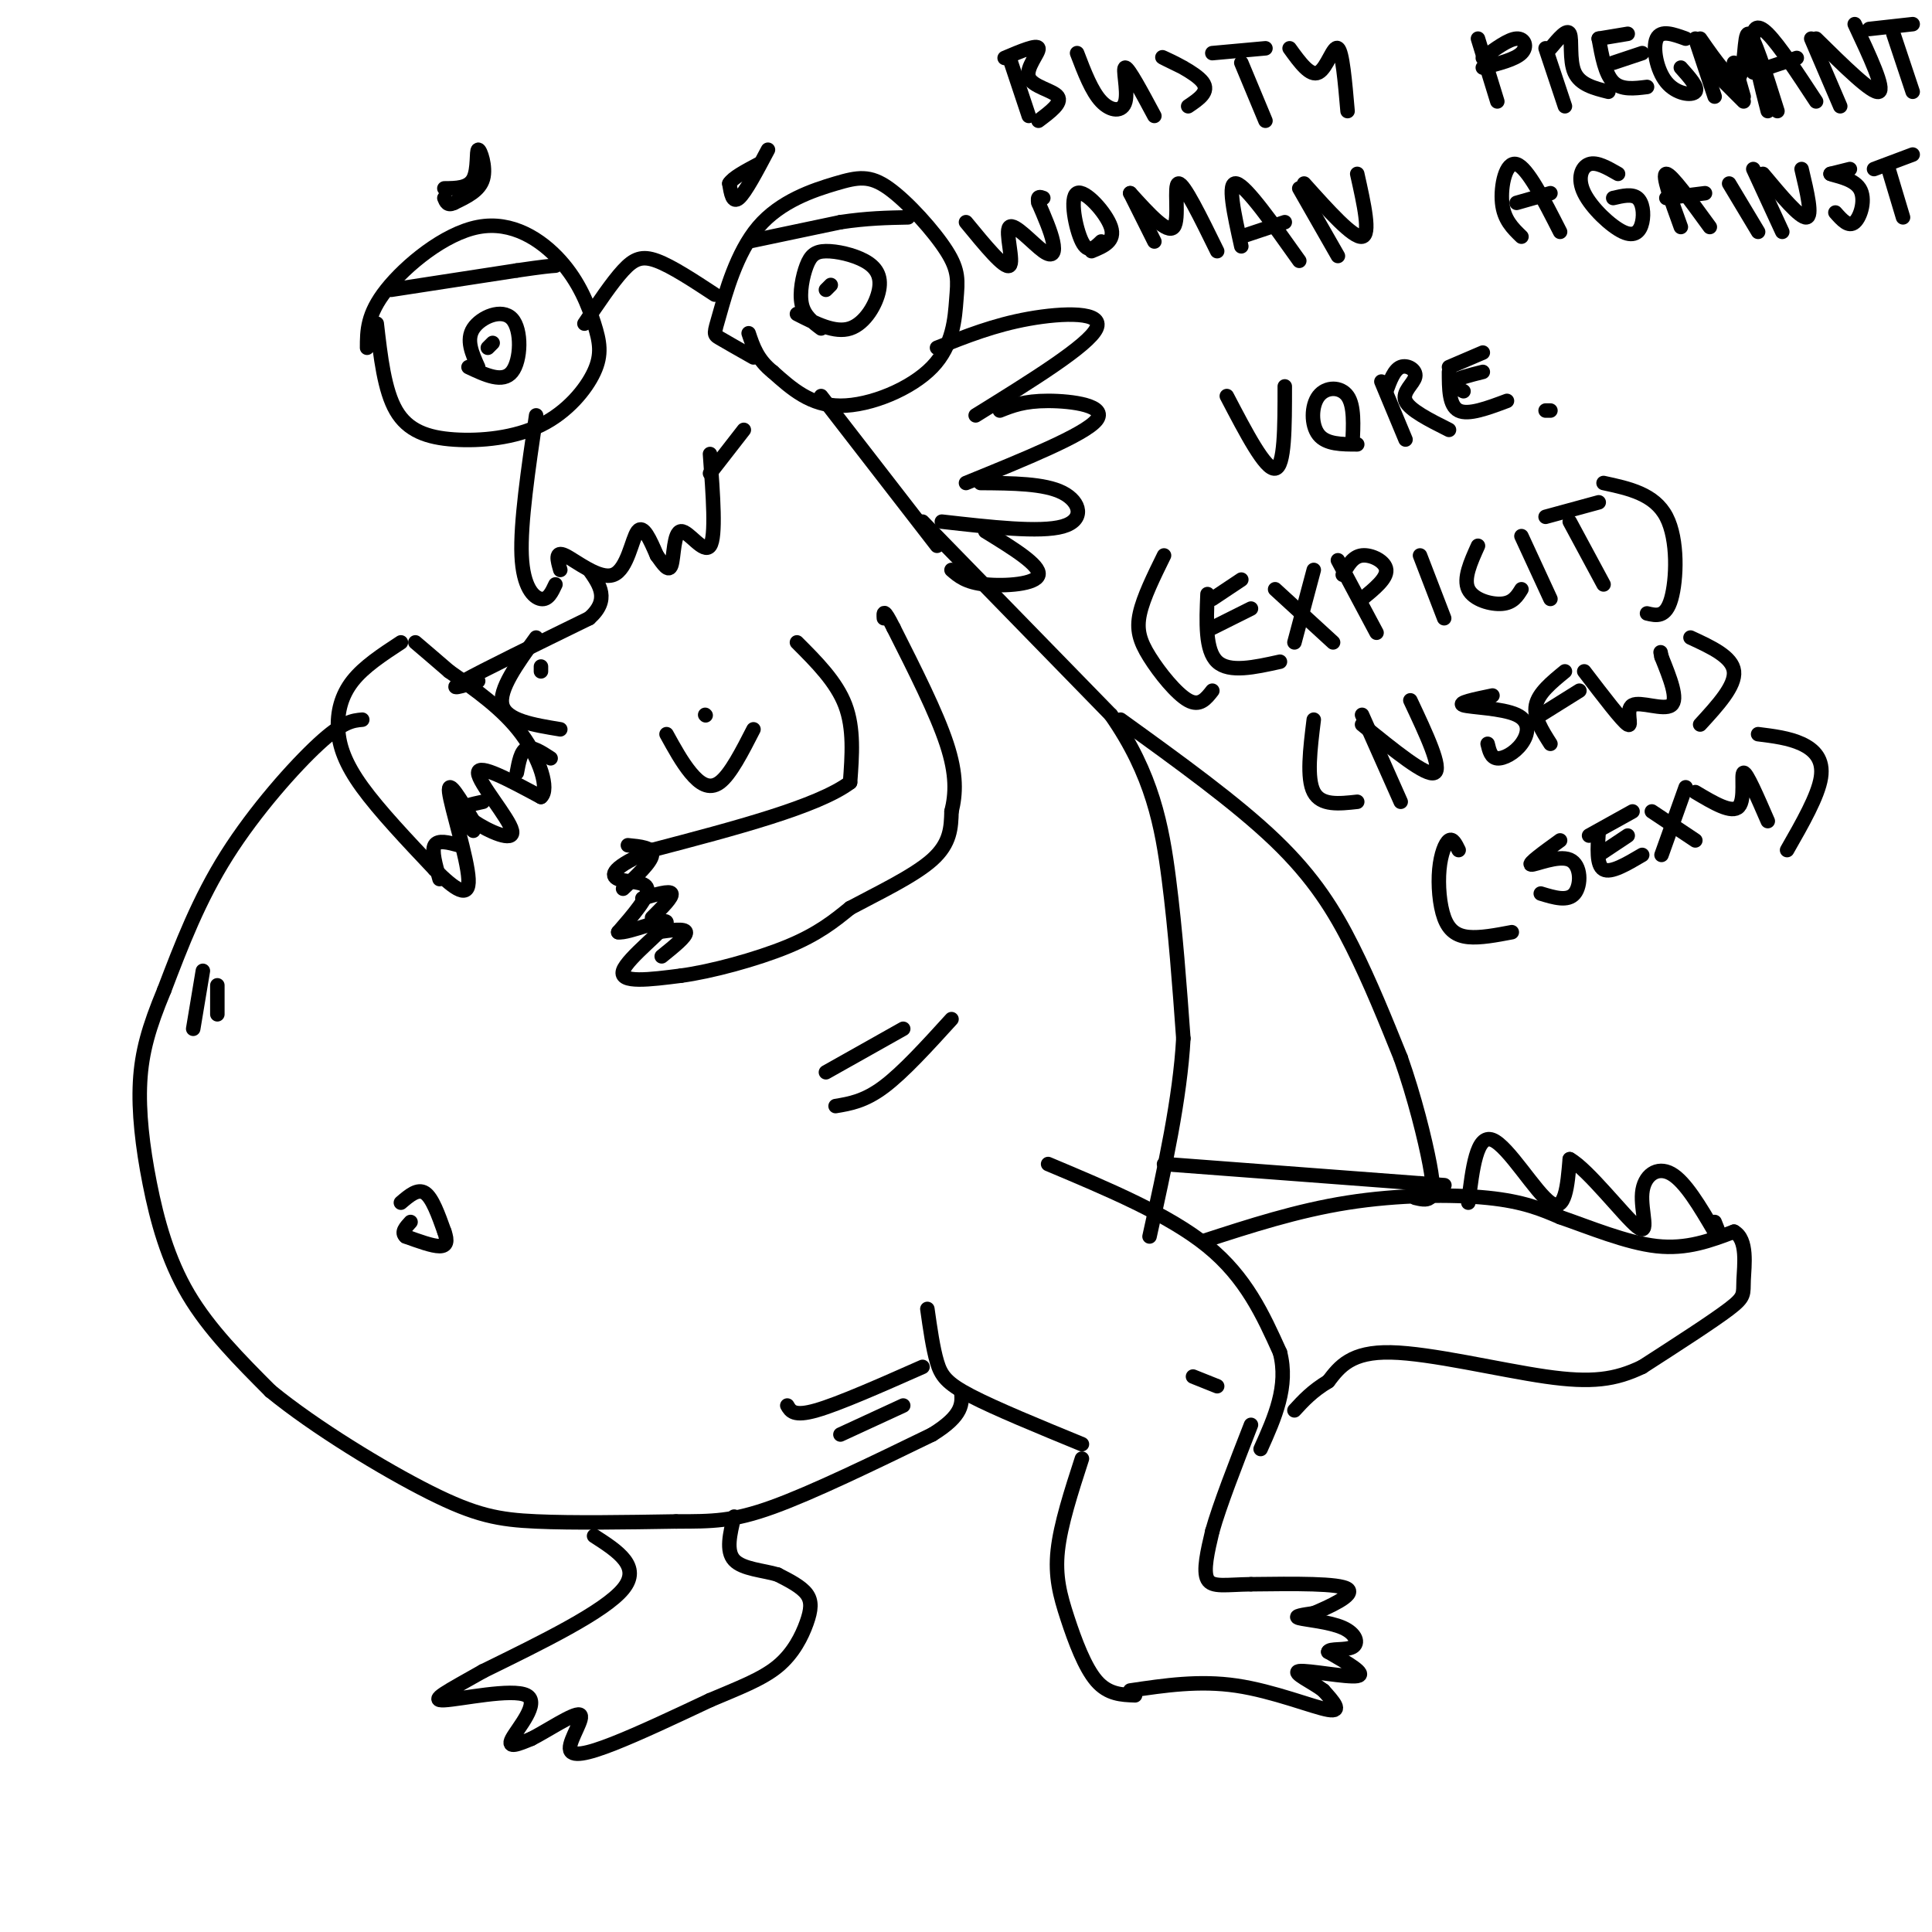 <svg viewBox='0 0 400 400' version='1.1' xmlns='http://www.w3.org/2000/svg' xmlns:xlink='http://www.w3.org/1999/xlink'><g fill='none' stroke='#000000' stroke-width='3' stroke-linecap='round' stroke-linejoin='round'><path d='M156,74c-2.829,-1.602 -5.657,-3.203 -7,-4c-1.343,-0.797 -1.200,-0.788 0,-5c1.200,-4.212 3.457,-12.645 8,-18c4.543,-5.355 11.372,-7.634 16,-9c4.628,-1.366 7.054,-1.821 11,1c3.946,2.821 9.411,8.916 12,13c2.589,4.084 2.302,6.157 2,10c-0.302,3.843 -0.620,9.458 -5,14c-4.380,4.542 -12.823,8.012 -19,8c-6.177,-0.012 -10.089,-3.506 -14,-7'/><path d='M160,77c-3.167,-2.500 -4.083,-5.250 -5,-8'/><path d='M170,68c-1.739,-1.306 -3.478,-2.613 -4,-5c-0.522,-2.387 0.172,-5.855 1,-8c0.828,-2.145 1.791,-2.967 4,-3c2.209,-0.033 5.664,0.723 8,2c2.336,1.277 3.552,3.075 3,6c-0.552,2.925 -2.872,6.979 -6,8c-3.128,1.021 -7.064,-0.989 -11,-3'/><path d='M76,72c0.002,-3.477 0.004,-6.954 4,-12c3.996,-5.046 11.987,-11.662 19,-13c7.013,-1.338 13.049,2.600 17,7c3.951,4.400 5.817,9.261 7,13c1.183,3.739 1.685,6.355 0,10c-1.685,3.645 -5.555,8.317 -11,11c-5.445,2.683 -12.466,3.376 -18,3c-5.534,-0.376 -9.581,-1.822 -12,-6c-2.419,-4.178 -3.209,-11.089 -4,-18'/><path d='M99,76c-1.274,-2.821 -2.548,-5.643 -1,-8c1.548,-2.357 5.917,-4.250 8,-2c2.083,2.250 1.881,8.643 0,11c-1.881,2.357 -5.440,0.679 -9,-1'/><path d='M111,86c-1.644,11.178 -3.289,22.356 -3,29c0.289,6.644 2.511,8.756 4,9c1.489,0.244 2.244,-1.378 3,-3'/><path d='M116,118c-0.583,-2.018 -1.167,-4.036 1,-3c2.167,1.036 7.083,5.125 10,4c2.917,-1.125 3.833,-7.464 5,-9c1.167,-1.536 2.583,1.732 4,5'/><path d='M136,115c1.273,1.759 2.455,3.657 3,2c0.545,-1.657 0.455,-6.869 2,-7c1.545,-0.131 4.727,4.820 6,3c1.273,-1.820 0.636,-10.410 0,-19'/><path d='M147,98c0.000,0.000 7.000,-9.000 7,-9'/><path d='M121,67c2.867,-4.267 5.733,-8.533 8,-11c2.267,-2.467 3.933,-3.133 7,-2c3.067,1.133 7.533,4.067 12,7'/><path d='M170,82c0.000,0.000 24.000,31.000 24,31'/><path d='M194,72c5.911,-2.356 11.822,-4.711 19,-6c7.178,-1.289 15.622,-1.511 14,2c-1.622,3.511 -13.311,10.756 -25,18'/><path d='M207,85c2.511,-1.000 5.022,-2.000 10,-2c4.978,0.000 12.422,1.000 10,4c-2.422,3.000 -14.711,8.000 -27,13'/><path d='M203,100c6.622,0.044 13.244,0.089 17,2c3.756,1.911 4.644,5.689 0,7c-4.644,1.311 -14.822,0.156 -25,-1'/><path d='M204,110c5.711,3.511 11.422,7.022 11,9c-0.422,1.978 -6.978,2.422 -11,2c-4.022,-0.422 -5.511,-1.711 -7,-3'/><path d='M191,108c0.000,0.000 39.000,40.000 39,40'/><path d='M230,148c8.600,12.311 10.600,23.089 12,34c1.400,10.911 2.200,21.956 3,33'/><path d='M245,215c-0.667,12.333 -3.833,26.667 -7,41'/><path d='M192,271c0.578,4.089 1.156,8.178 2,11c0.844,2.822 1.956,4.378 7,7c5.044,2.622 14.022,6.311 23,10'/><path d='M217,241c12.500,5.250 25.000,10.500 33,17c8.000,6.500 11.500,14.250 15,22'/><path d='M265,280c1.833,7.000 -1.083,13.500 -4,20'/><path d='M224,302c-2.208,6.815 -4.417,13.631 -5,19c-0.583,5.369 0.458,9.292 2,14c1.542,4.708 3.583,10.202 6,13c2.417,2.798 5.208,2.899 8,3'/><path d='M234,350c7.156,-1.067 14.311,-2.133 22,-1c7.689,1.133 15.911,4.467 19,5c3.089,0.533 1.044,-1.733 -1,-4'/><path d='M274,350c-2.071,-1.643 -6.750,-3.750 -5,-4c1.750,-0.250 9.929,1.357 12,1c2.071,-0.357 -1.964,-2.679 -6,-5'/><path d='M275,342c0.172,-0.786 3.603,-0.252 5,-1c1.397,-0.748 0.761,-2.778 -2,-4c-2.761,-1.222 -7.646,-1.635 -9,-2c-1.354,-0.365 0.823,-0.683 3,-1'/><path d='M272,334c2.911,-1.222 8.689,-3.778 7,-5c-1.689,-1.222 -10.844,-1.111 -20,-1'/><path d='M259,328c-5.156,0.067 -8.044,0.733 -9,-1c-0.956,-1.733 0.022,-5.867 1,-10'/><path d='M251,317c1.500,-5.333 4.750,-13.667 8,-22'/><path d='M75,149c-1.978,0.178 -3.956,0.356 -9,5c-5.044,4.644 -13.156,13.756 -19,23c-5.844,9.244 -9.422,18.622 -13,28'/><path d='M34,205c-3.191,7.665 -4.670,12.828 -5,19c-0.330,6.172 0.488,13.354 2,21c1.512,7.646 3.718,15.756 8,23c4.282,7.244 10.641,13.622 17,20'/><path d='M56,288c9.131,7.488 23.458,16.208 33,21c9.542,4.792 14.298,5.655 22,6c7.702,0.345 18.351,0.173 29,0'/><path d='M140,315c7.489,0.000 11.711,0.000 20,-3c8.289,-3.000 20.644,-9.000 33,-15'/><path d='M193,297c6.500,-4.000 6.250,-6.500 6,-9'/><path d='M83,133c-3.827,2.506 -7.655,5.012 -10,8c-2.345,2.988 -3.208,6.458 -3,10c0.208,3.542 1.488,7.155 5,12c3.512,4.845 9.256,10.923 15,17'/><path d='M90,180c4.202,4.226 7.208,6.292 7,2c-0.208,-4.292 -3.631,-14.940 -4,-18c-0.369,-3.060 2.315,1.470 5,6'/><path d='M98,170c3.155,2.155 8.542,4.542 8,2c-0.542,-2.542 -7.012,-10.012 -7,-12c0.012,-1.988 6.506,1.506 13,5'/><path d='M112,165c1.800,-1.533 -0.200,-7.867 -4,-13c-3.800,-5.133 -9.400,-9.067 -15,-13'/><path d='M93,139c-3.667,-3.167 -5.333,-4.583 -7,-6'/><path d='M99,141c-3.417,1.083 -6.833,2.167 -3,0c3.833,-2.167 14.917,-7.583 26,-13'/><path d='M122,128c4.333,-3.833 2.167,-6.917 0,-10'/><path d='M165,133c4.083,4.083 8.167,8.167 10,13c1.833,4.833 1.417,10.417 1,16'/><path d='M176,162c-6.667,5.000 -23.833,9.500 -41,14'/><path d='M135,176c-8.357,3.512 -8.750,5.292 -7,6c1.750,0.708 5.643,0.345 6,2c0.357,1.655 -2.821,5.327 -6,9'/><path d='M128,193c2.012,0.357 10.042,-3.250 10,-2c-0.042,1.250 -8.155,7.357 -9,10c-0.845,2.643 5.577,1.821 12,1'/><path d='M141,202c6.178,-0.822 15.622,-3.378 22,-6c6.378,-2.622 9.689,-5.311 13,-8'/><path d='M176,188c5.622,-3.022 13.178,-6.578 17,-10c3.822,-3.422 3.911,-6.711 4,-10'/><path d='M197,168c0.889,-3.600 1.111,-7.600 -1,-14c-2.111,-6.400 -6.556,-15.200 -11,-24'/><path d='M185,130c-2.167,-4.333 -2.083,-3.167 -2,-2'/><path d='M91,182c-0.833,-2.917 -1.667,-5.833 -1,-7c0.667,-1.167 2.833,-0.583 5,0'/><path d='M98,172c-1.667,-1.500 -3.333,-3.000 -3,-4c0.333,-1.000 2.667,-1.500 5,-2'/><path d='M107,160c0.417,-2.250 0.833,-4.500 2,-5c1.167,-0.500 3.083,0.750 5,2'/><path d='M130,175c2.583,0.250 5.167,0.500 5,2c-0.167,1.500 -3.083,4.250 -6,7'/><path d='M133,186c2.833,-0.833 5.667,-1.667 6,-1c0.333,0.667 -1.833,2.833 -4,5'/><path d='M136,193c2.917,-0.417 5.833,-0.833 6,0c0.167,0.833 -2.417,2.917 -5,5'/><path d='M42,201c0.000,0.000 -2.000,12.000 -2,12'/><path d='M45,204c0.000,0.000 0.000,6.000 0,6'/><path d='M171,222c0.000,0.000 16.000,-9.000 16,-9'/><path d='M173,229c3.000,-0.500 6.000,-1.000 10,-4c4.000,-3.000 9.000,-8.500 14,-14'/><path d='M163,291c0.667,1.167 1.333,2.333 6,1c4.667,-1.333 13.333,-5.167 22,-9'/><path d='M174,297c0.000,0.000 13.000,-6.000 13,-6'/><path d='M232,149c11.956,8.622 23.911,17.244 32,25c8.089,7.756 12.311,14.644 16,22c3.689,7.356 6.844,15.178 10,23'/><path d='M290,219c2.869,8.119 5.042,16.917 6,22c0.958,5.083 0.702,6.452 0,7c-0.702,0.548 -1.851,0.274 -3,0'/><path d='M241,241c0.000,0.000 53.000,4.000 53,4'/><path d='M294,245c8.833,0.667 4.417,0.333 0,0'/><path d='M249,257c9.778,-3.178 19.556,-6.356 30,-8c10.444,-1.644 21.556,-1.756 29,-1c7.444,0.756 11.222,2.378 15,4'/><path d='M323,252c6.067,2.089 13.733,5.311 20,6c6.267,0.689 11.133,-1.156 16,-3'/><path d='M359,255c2.893,1.583 2.125,7.042 2,10c-0.125,2.958 0.393,3.417 -3,6c-3.393,2.583 -10.696,7.292 -18,12'/><path d='M340,283c-5.560,2.679 -10.458,3.375 -20,2c-9.542,-1.375 -23.726,-4.821 -32,-5c-8.274,-0.179 -10.637,2.911 -13,6'/><path d='M275,286c-3.333,2.000 -5.167,4.000 -7,6'/><path d='M304,249c0.867,-7.133 1.733,-14.267 5,-13c3.267,1.267 8.933,10.933 12,13c3.067,2.067 3.533,-3.467 4,-9'/><path d='M325,240c3.796,2.100 11.285,11.852 14,14c2.715,2.148 0.654,-3.306 1,-7c0.346,-3.694 3.099,-5.627 6,-4c2.901,1.627 5.951,6.813 9,12'/><path d='M355,255c1.500,1.667 0.750,-0.167 0,-2'/><path d='M123,318c4.917,3.167 9.833,6.333 6,11c-3.833,4.667 -16.417,10.833 -29,17'/><path d='M100,346c-7.389,4.193 -11.362,6.175 -8,6c3.362,-0.175 14.059,-2.509 17,-1c2.941,1.509 -1.874,6.860 -3,9c-1.126,2.140 1.437,1.070 4,0'/><path d='M110,360c3.085,-1.544 8.796,-5.404 10,-5c1.204,0.404 -2.099,5.070 -2,7c0.099,1.930 3.600,1.123 9,-1c5.400,-2.123 12.700,-5.561 20,-9'/><path d='M147,352c5.920,-2.515 10.721,-4.303 14,-7c3.279,-2.697 5.037,-6.303 6,-9c0.963,-2.697 1.132,-4.485 0,-6c-1.132,-1.515 -3.566,-2.758 -6,-4'/><path d='M161,326c-2.933,-0.889 -7.267,-1.111 -9,-3c-1.733,-1.889 -0.867,-5.444 0,-9'/><path d='M209,12c0.000,0.000 4.000,12.000 4,12'/><path d='M208,12c3.387,-1.435 6.774,-2.869 7,-2c0.226,0.869 -2.708,4.042 -2,6c0.708,1.958 5.060,2.702 6,4c0.940,1.298 -1.530,3.149 -4,5'/><path d='M223,11c1.512,3.958 3.024,7.917 5,10c1.976,2.083 4.417,2.292 5,0c0.583,-2.292 -0.690,-7.083 0,-7c0.690,0.083 3.345,5.042 6,10'/><path d='M245,14c-2.644,-1.289 -5.289,-2.578 -4,-2c1.289,0.578 6.511,3.022 8,5c1.489,1.978 -0.756,3.489 -3,5'/><path d='M257,13c0.000,0.000 5.000,12.000 5,12'/><path d='M251,11c0.000,0.000 11.000,-1.000 11,-1'/><path d='M267,10c2.133,2.956 4.267,5.911 6,5c1.733,-0.911 3.067,-5.689 4,-5c0.933,0.689 1.467,6.844 2,13'/><path d='M306,8c0.000,0.000 4.000,13.000 4,13'/><path d='M307,12c2.667,-1.956 5.333,-3.911 7,-4c1.667,-0.089 2.333,1.689 1,3c-1.333,1.311 -4.667,2.156 -8,3'/><path d='M320,10c0.000,0.000 4.000,12.000 4,12'/><path d='M321,10c1.733,-2.067 3.467,-4.133 4,-3c0.533,1.133 -0.133,5.467 1,8c1.133,2.533 4.067,3.267 7,4'/><path d='M331,8c0.667,3.667 1.333,7.333 3,9c1.667,1.667 4.333,1.333 7,1'/><path d='M334,13c0.000,0.000 6.000,-2.000 6,-2'/><path d='M331,8c0.000,0.000 6.000,-1.000 6,-1'/><path d='M349,8c-2.565,-0.929 -5.131,-1.857 -6,0c-0.869,1.857 -0.042,6.500 2,9c2.042,2.500 5.298,2.857 6,2c0.702,-0.857 -1.149,-2.929 -3,-5'/><path d='M351,8c0.000,0.000 4.000,12.000 4,12'/><path d='M352,8c3.289,4.733 6.578,9.467 8,8c1.422,-1.467 0.978,-9.133 2,-9c1.022,0.133 3.511,8.067 6,16'/><path d='M366,23c-1.378,-5.378 -2.756,-10.756 -3,-14c-0.244,-3.244 0.644,-4.356 3,-2c2.356,2.356 6.178,8.178 10,14'/><path d='M363,15c0.000,0.000 9.000,-3.000 9,-3'/><path d='M354,14c0.000,0.000 7.000,7.000 7,7'/><path d='M361,20c0.000,0.000 -2.000,-7.000 -2,-7'/><path d='M375,8c0.000,0.000 6.000,14.000 6,14'/><path d='M376,8c5.833,5.750 11.667,11.500 13,11c1.333,-0.500 -1.833,-7.250 -5,-14'/><path d='M392,7c0.000,0.000 4.000,12.000 4,12'/><path d='M387,6c0.000,0.000 9.000,-1.000 9,-1'/><path d='M200,46c3.995,4.864 7.990,9.729 9,9c1.010,-0.729 -0.967,-7.051 0,-8c0.967,-0.949 4.876,3.475 7,5c2.124,1.525 2.464,0.150 2,-2c-0.464,-2.150 -1.732,-5.075 -3,-8'/><path d='M215,42c-0.333,-1.500 0.333,-1.250 1,-1'/><path d='M228,50c-1.345,1.310 -2.690,2.619 -4,0c-1.310,-2.619 -2.583,-9.167 -1,-10c1.583,-0.833 6.024,4.048 7,7c0.976,2.952 -1.512,3.976 -4,5'/><path d='M234,40c0.000,0.000 5.000,10.000 5,10'/><path d='M234,40c3.867,4.267 7.733,8.533 9,7c1.267,-1.533 -0.067,-8.867 1,-9c1.067,-0.133 4.533,6.933 8,14'/><path d='M257,51c-1.500,-6.750 -3.000,-13.500 -1,-13c2.000,0.500 7.500,8.250 13,16'/><path d='M257,49c0.000,0.000 9.000,-3.000 9,-3'/><path d='M269,39c0.000,0.000 8.000,14.000 8,14'/><path d='M270,38c5.083,5.667 10.167,11.333 12,11c1.833,-0.333 0.417,-6.667 -1,-13'/><path d='M315,49c-1.822,-1.756 -3.644,-3.511 -4,-7c-0.356,-3.489 0.756,-8.711 3,-8c2.244,0.711 5.622,7.356 9,14'/><path d='M314,42c0.000,0.000 7.000,-2.000 7,-2'/><path d='M335,36c-2.212,-1.276 -4.425,-2.553 -6,-2c-1.575,0.553 -2.513,2.935 -1,6c1.513,3.065 5.478,6.811 8,8c2.522,1.189 3.602,-0.180 4,-2c0.398,-1.820 0.114,-4.091 -1,-5c-1.114,-0.909 -3.057,-0.454 -5,0'/><path d='M348,47c-2.000,-5.500 -4.000,-11.000 -3,-11c1.000,0.000 5.000,5.500 9,11'/><path d='M345,41c0.000,0.000 8.000,-1.000 8,-1'/><path d='M358,38c0.000,0.000 6.000,10.000 6,10'/><path d='M363,35c0.000,0.000 6.000,13.000 6,13'/><path d='M365,36c3.833,4.583 7.667,9.167 9,9c1.333,-0.167 0.167,-5.083 -1,-10'/><path d='M383,35c0.000,0.000 -4.000,1.000 -4,1'/><path d='M379,36c0.750,0.393 4.625,0.875 6,3c1.375,2.125 0.250,5.893 -1,7c-1.250,1.107 -2.625,-0.446 -4,-2'/><path d='M391,35c0.000,0.000 3.000,10.000 3,10'/><path d='M388,35c0.000,0.000 8.000,-3.000 8,-3'/><path d='M254,82c4.000,7.667 8.000,15.333 10,15c2.000,-0.333 2.000,-8.667 2,-17'/><path d='M281,92c-3.208,0.000 -6.417,0.000 -8,-2c-1.583,-2.000 -1.542,-6.000 0,-8c1.542,-2.000 4.583,-2.000 6,0c1.417,2.000 1.208,6.000 1,10'/><path d='M286,79c0.000,0.000 5.000,12.000 5,12'/><path d='M287,81c0.815,-2.226 1.631,-4.452 3,-5c1.369,-0.548 3.292,0.583 3,2c-0.292,1.417 -2.798,3.119 -2,5c0.798,1.881 4.899,3.940 9,6'/><path d='M300,77c0.000,3.500 0.000,7.000 2,8c2.000,1.000 6.000,-0.500 10,-2'/><path d='M303,81c-1.333,-0.667 -2.667,-1.333 -2,-2c0.667,-0.667 3.333,-1.333 6,-2'/><path d='M300,76c0.000,0.000 7.000,-3.000 7,-3'/><path d='M320,85c0.000,0.000 1.000,0.000 1,0'/><path d='M241,115c-2.131,4.333 -4.262,8.667 -5,12c-0.738,3.333 -0.083,5.667 2,9c2.083,3.333 5.595,7.667 8,9c2.405,1.333 3.702,-0.333 5,-2'/><path d='M250,123c-0.250,5.833 -0.500,11.667 2,14c2.500,2.333 7.750,1.167 13,0'/><path d='M251,130c0.000,0.000 8.000,-4.000 8,-4'/><path d='M251,124c0.000,0.000 6.000,-4.000 6,-4'/><path d='M264,122c0.000,0.000 12.000,11.000 12,11'/><path d='M268,133c0.000,0.000 4.000,-15.000 4,-15'/><path d='M277,116c0.000,0.000 8.000,15.000 8,15'/><path d='M278,119c1.022,-1.889 2.044,-3.778 4,-4c1.956,-0.222 4.844,1.222 5,3c0.156,1.778 -2.422,3.889 -5,6'/><path d='M294,115c0.000,0.000 5.000,13.000 5,13'/><path d='M306,113c-1.533,3.400 -3.067,6.800 -2,9c1.067,2.200 4.733,3.200 7,3c2.267,-0.200 3.133,-1.600 4,-3'/><path d='M315,111c0.000,0.000 6.000,13.000 6,13'/><path d='M325,108c0.000,0.000 7.000,13.000 7,13'/><path d='M320,107c0.000,0.000 11.000,-3.000 11,-3'/><path d='M332,100c5.267,1.133 10.533,2.267 13,7c2.467,4.733 2.133,13.067 1,17c-1.133,3.933 -3.067,3.467 -5,3'/><path d='M272,149c-0.750,6.083 -1.500,12.167 0,15c1.500,2.833 5.250,2.417 9,2'/><path d='M282,148c0.000,0.000 8.000,18.000 8,18'/><path d='M282,150c6.667,5.417 13.333,10.833 15,10c1.667,-0.833 -1.667,-7.917 -5,-15'/><path d='M309,144c-3.715,0.772 -7.429,1.544 -6,2c1.429,0.456 8.002,0.596 11,2c2.998,1.404 2.423,4.070 1,6c-1.423,1.930 -3.692,3.123 -5,3c-1.308,-0.123 -1.654,-1.561 -2,-3'/><path d='M324,139c-2.750,2.250 -5.500,4.500 -6,7c-0.500,2.500 1.250,5.250 3,8'/><path d='M319,148c0.000,0.000 8.000,-5.000 8,-5'/><path d='M328,139c3.940,5.161 7.881,10.321 9,11c1.119,0.679 -0.583,-3.125 1,-4c1.583,-0.875 6.452,1.179 8,0c1.548,-1.179 -0.226,-5.589 -2,-10'/><path d='M344,136c-0.333,-1.667 -0.167,-0.833 0,0'/><path d='M350,132c4.333,2.000 8.667,4.000 9,7c0.333,3.000 -3.333,7.000 -7,11'/><path d='M302,176c-0.614,-1.255 -1.228,-2.510 -2,-2c-0.772,0.510 -1.702,2.786 -2,6c-0.298,3.214 0.035,7.365 1,10c0.965,2.635 2.561,3.753 5,4c2.439,0.247 5.719,-0.376 9,-1'/><path d='M323,174c-3.369,2.435 -6.738,4.869 -6,5c0.738,0.131 5.583,-2.042 8,-1c2.417,1.042 2.405,5.298 1,7c-1.405,1.702 -4.202,0.851 -7,0'/><path d='M331,172c-0.250,3.583 -0.500,7.167 1,8c1.500,0.833 4.750,-1.083 8,-3'/><path d='M331,177c0.000,0.000 6.000,-4.000 6,-4'/><path d='M329,173c0.000,0.000 9.000,-5.000 9,-5'/><path d='M342,168c0.000,0.000 9.000,6.000 9,6'/><path d='M344,177c0.000,0.000 5.000,-14.000 5,-14'/><path d='M351,164c3.800,2.267 7.600,4.533 9,3c1.400,-1.533 0.400,-6.867 1,-7c0.600,-0.133 2.800,4.933 5,10'/><path d='M364,152c3.200,0.400 6.400,0.800 9,2c2.600,1.200 4.600,3.200 4,7c-0.600,3.800 -3.800,9.400 -7,15'/><path d='M155,50c0.000,0.000 19.000,-4.000 19,-4'/><path d='M174,46c5.500,-0.833 9.750,-0.917 14,-1'/><path d='M81,60c0.000,0.000 26.000,-4.000 26,-4'/><path d='M107,56c5.667,-0.833 6.833,-0.917 8,-1'/><path d='M111,132c-3.917,5.417 -7.833,10.833 -7,14c0.833,3.167 6.417,4.083 12,5'/><path d='M138,152c1.600,2.911 3.200,5.822 5,8c1.800,2.178 3.800,3.622 6,2c2.200,-1.622 4.600,-6.311 7,-11'/><path d='M146,148c0.000,0.000 0.100,0.100 0.1,0.1'/><path d='M112,139c0.000,0.000 0.000,-1.000 0,-1'/><path d='M83,249c1.750,-1.500 3.500,-3.000 5,-2c1.500,1.000 2.750,4.500 4,8'/><path d='M92,255c0.711,2.000 0.489,3.000 -1,3c-1.489,-0.000 -4.244,-1.000 -7,-2'/><path d='M84,256c-1.000,-0.833 0.000,-1.917 1,-3'/><path d='M92,39c2.488,-0.018 4.976,-0.036 6,-2c1.024,-1.964 0.583,-5.875 1,-6c0.417,-0.125 1.690,3.536 1,6c-0.690,2.464 -3.345,3.732 -6,5'/><path d='M94,42c-1.333,0.667 -1.667,-0.167 -2,-1'/><path d='M159,31c-2.333,4.417 -4.667,8.833 -6,10c-1.333,1.167 -1.667,-0.917 -2,-3'/><path d='M151,38c0.667,-1.167 3.333,-2.583 6,-4'/><path d='M171,60c0.000,0.000 1.000,-1.000 1,-1'/><path d='M101,72c0.000,0.000 1.000,-1.000 1,-1'/><path d='M247,285c0.000,0.000 5.000,2.000 5,2'/></g>
</svg>